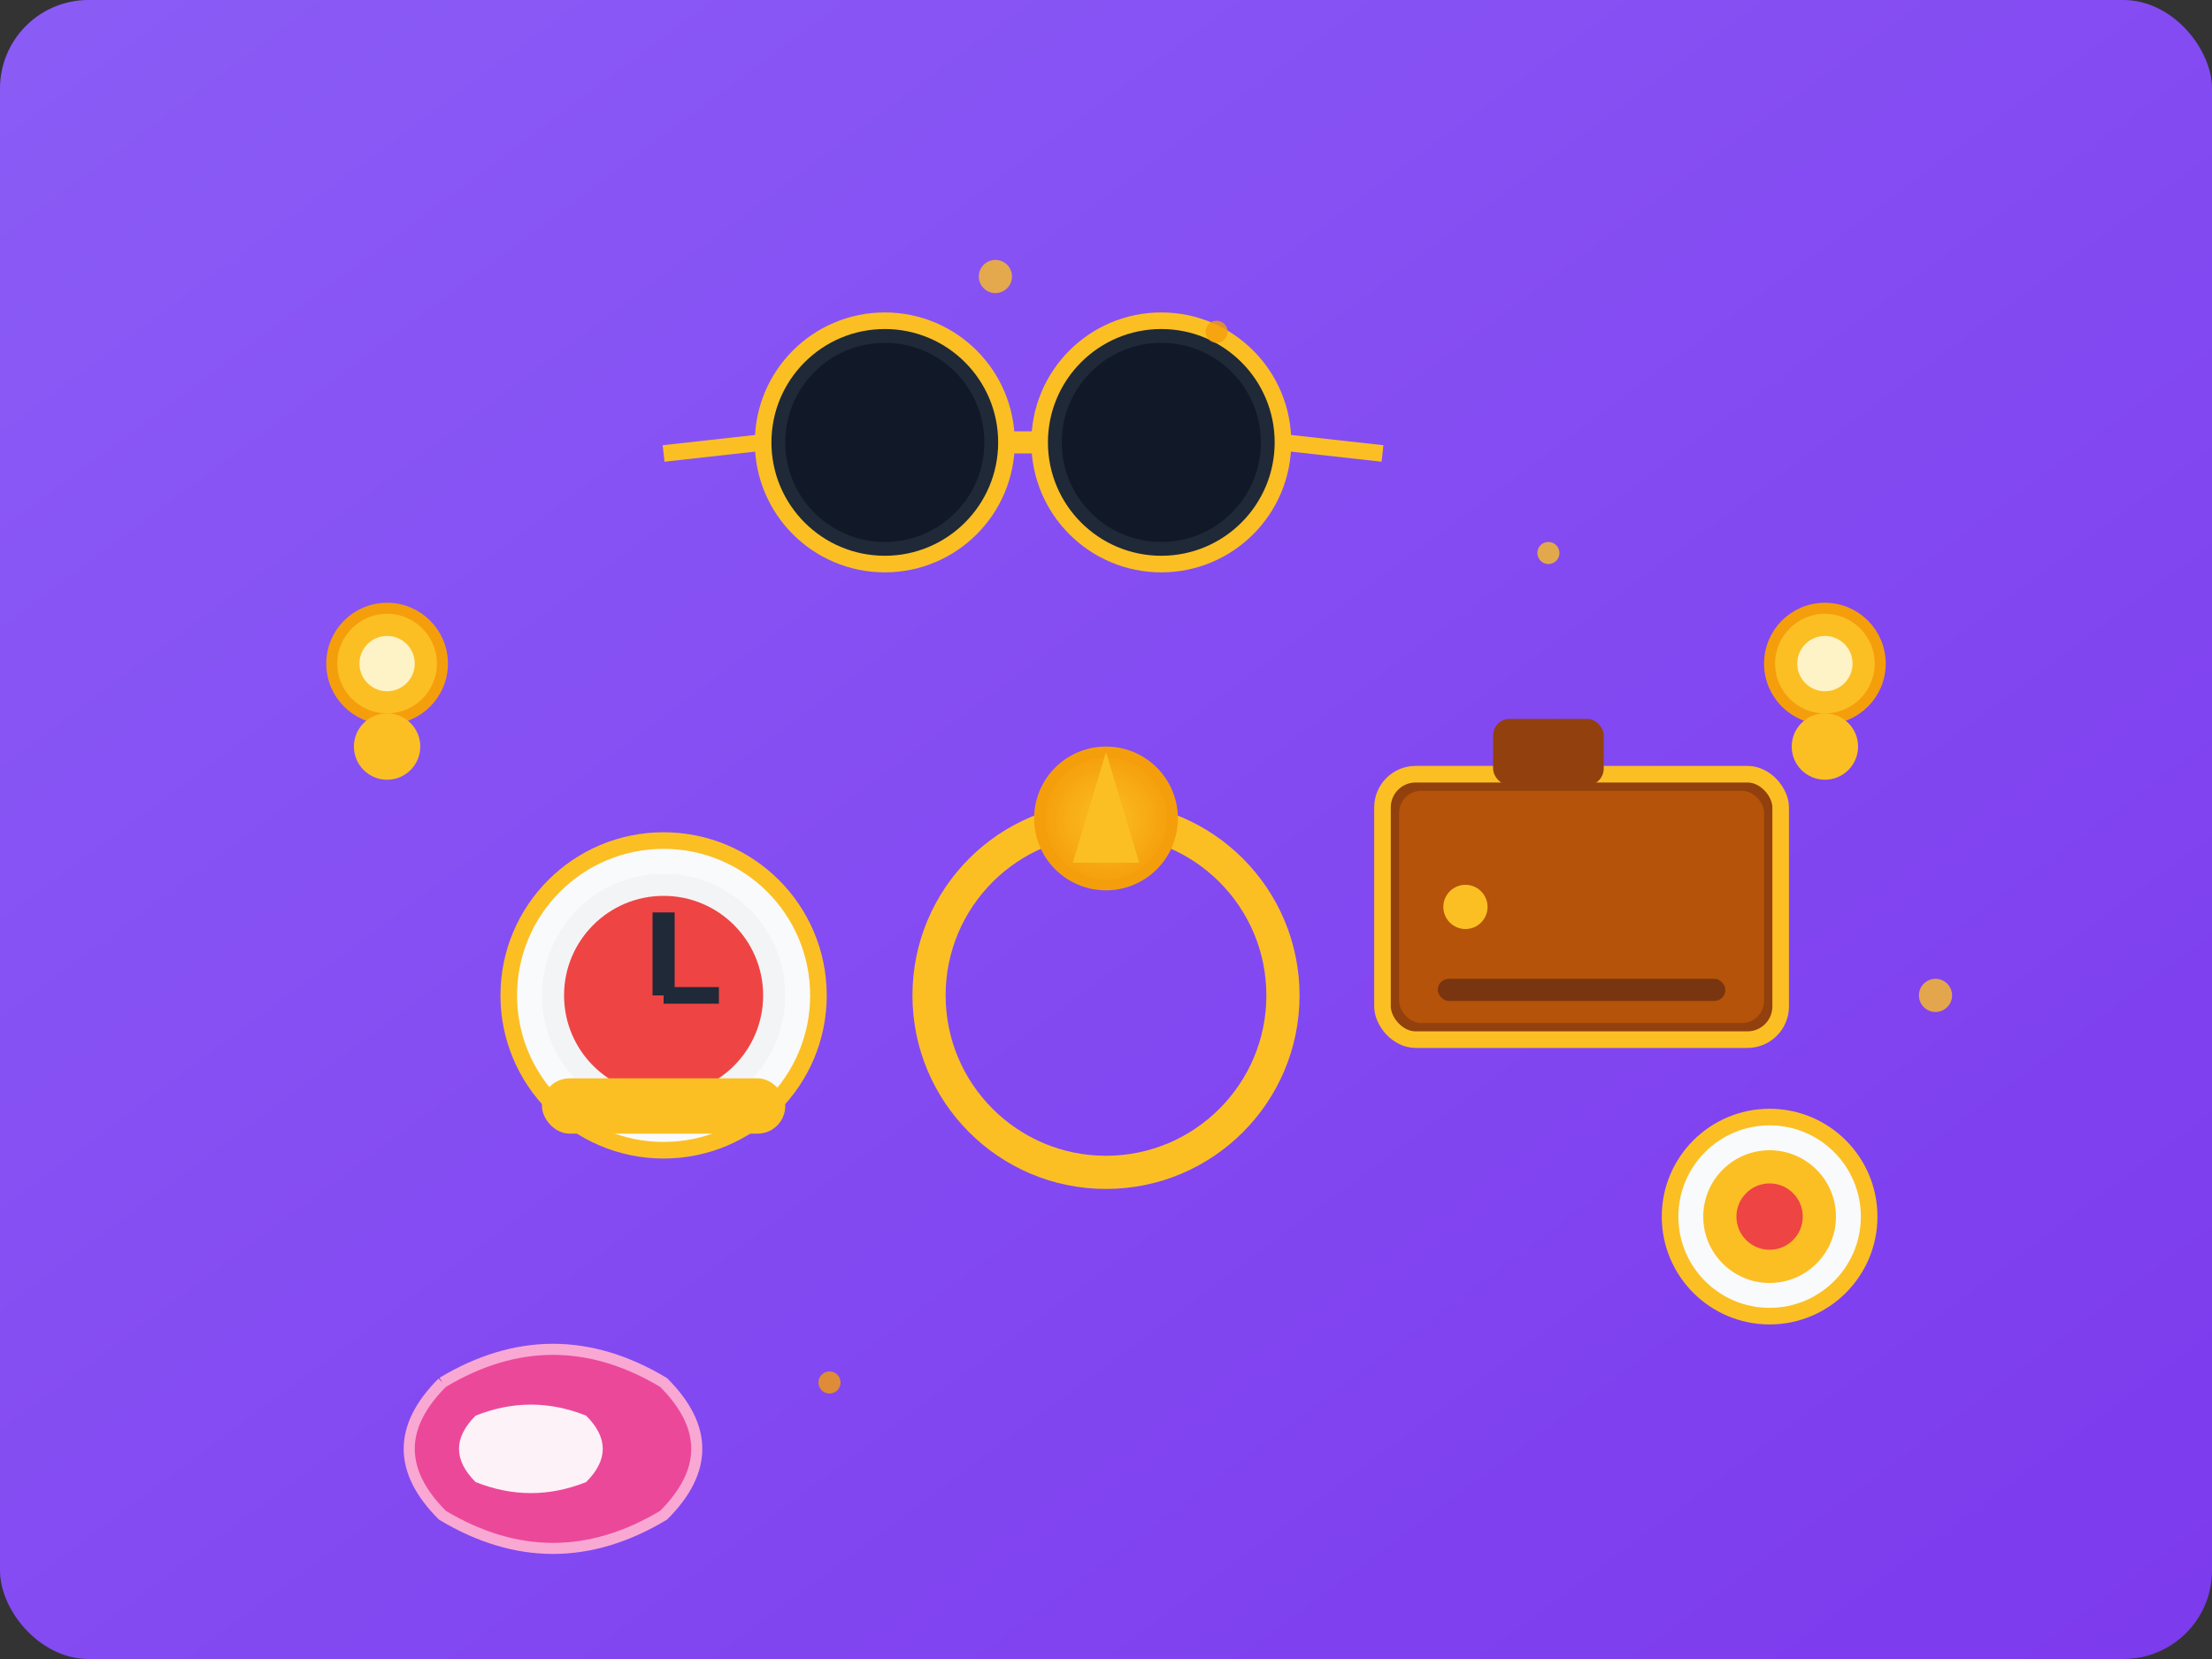 <svg viewBox="0 0 400 300" xmlns="http://www.w3.org/2000/svg">
  <rect x="0" y="0" width="400" height="300" fill="#333333" stroke="none"/>
  <defs>
    <linearGradient id="accessoryBg" x1="0%" y1="0%" x2="100%" y2="100%">
      <stop offset="0%" style="stop-color:#8B5CF6;stop-opacity:1" />
      <stop offset="100%" style="stop-color:#7C3AED;stop-opacity:1" />
    </linearGradient>
    <radialGradient id="gemGradient" cx="50%" cy="50%" r="50%">
      <stop offset="0%" style="stop-color:#FBBF24;stop-opacity:1" />
      <stop offset="100%" style="stop-color:#F59E0B;stop-opacity:1" />
    </radialGradient>
  </defs>
  
  <!-- Fundo -->
  <rect width="400" height="300" rx="16" fill="url(#accessoryBg)"/>
  
  <!-- Óculos (centro superior) -->
  <circle cx="160" cy="80" r="22" fill="#1F2937" stroke="#FBBF24" stroke-width="3"/>
  <circle cx="210" cy="80" r="22" fill="#1F2937" stroke="#FBBF24" stroke-width="3"/>
  <circle cx="160" cy="80" r="18" fill="#111827"/>
  <circle cx="210" cy="80" r="18" fill="#111827"/>
  <line x1="182" y1="80" x2="188" y2="80" stroke="#FBBF24" stroke-width="4"/>
  <line x1="138" y1="80" x2="120" y2="82" stroke="#FBBF24" stroke-width="3"/>
  <line x1="232" y1="80" x2="250" y2="82" stroke="#FBBF24" stroke-width="3"/>
  
  <!-- Relógio (esquerda) -->
  <circle cx="120" cy="180" r="28" fill="#F9FAFB" stroke="#FBBF24" stroke-width="3"/>
  <circle cx="120" cy="180" r="22" fill="#F3F4F6"/>
  <circle cx="120" cy="180" r="18" fill="#EF4444"/>
  <line x1="120" y1="180" x2="120" y2="165" stroke="#1F2937" stroke-width="4"/>
  <line x1="120" y1="180" x2="130" y2="180" stroke="#1F2937" stroke-width="3"/>
  <rect x="98" y="195" width="44" height="10" fill="#FBBF24" rx="5"/>
  
  <!-- Colar (centro) -->
  <circle cx="200" cy="180" r="32" fill="none" stroke="#FBBF24" stroke-width="6"/>
  <circle cx="200" cy="148" r="12" fill="url(#gemGradient)" stroke="#F59E0B" stroke-width="2"/>
  <polygon points="200,136 206,156 194,156" fill="#FBBF24"/>
  
  <!-- Carteira (direita) -->
  <rect x="250" y="140" width="72" height="48" rx="6" fill="#92400E" stroke="#FBBF24" stroke-width="3"/>
  <rect x="253" y="143" width="66" height="42" rx="4" fill="#B45309"/>
  <rect x="270" y="130" width="20" height="12" rx="3" fill="#92400E"/>
  <circle cx="265" cy="164" r="4" fill="#FBBF24"/>
  <rect x="260" y="177" width="52" height="4" rx="2" fill="#78350F"/>
  
  <!-- Anel (canto inferior direito) -->
  <circle cx="320" cy="220" r="18" fill="#F9FAFB" stroke="#FBBF24" stroke-width="3"/>
  <circle cx="320" cy="220" r="12" fill="#FBBF24"/>
  <circle cx="320" cy="220" r="6" fill="#EF4444"/>
  
  <!-- Brincos (cantos) -->
  <circle cx="70" cy="120" r="10" fill="#FBBF24" stroke="#F59E0B" stroke-width="2"/>
  <circle cx="70" cy="120" r="5" fill="#FEF3C7"/>
  <circle cx="70" cy="135" r="6" fill="#FBBF24"/>
  
  <circle cx="330" cy="120" r="10" fill="#FBBF24" stroke="#F59E0B" stroke-width="2"/>
  <circle cx="330" cy="120" r="5" fill="#FEF3C7"/>
  <circle cx="330" cy="135" r="6" fill="#FBBF24"/>
  
  <!-- Laço (inferior) -->
  <path d="M 80 250 Q 100 238 120 250 Q 132 262 120 274 Q 100 286 80 274 Q 68 262 80 250" fill="#EC4899" stroke="#F9A8D4" stroke-width="2"/>
  <path d="M 86 256 Q 96 252 106 256 Q 112 262 106 268 Q 96 272 86 268 Q 80 262 86 256" fill="#FDF2F8"/>
  
  <!-- Detalhes brilhantes -->
  <circle cx="180" cy="50" r="3" fill="#FBBF24" opacity="0.8"/>
  <circle cx="220" cy="60" r="2" fill="#F59E0B" opacity="0.8"/>
  <circle cx="280" cy="100" r="2" fill="#FBBF24" opacity="0.8"/>
  <circle cx="150" cy="250" r="2" fill="#F59E0B" opacity="0.8"/>
  <circle cx="350" cy="180" r="3" fill="#FBBF24" opacity="0.8"/>
</svg>
